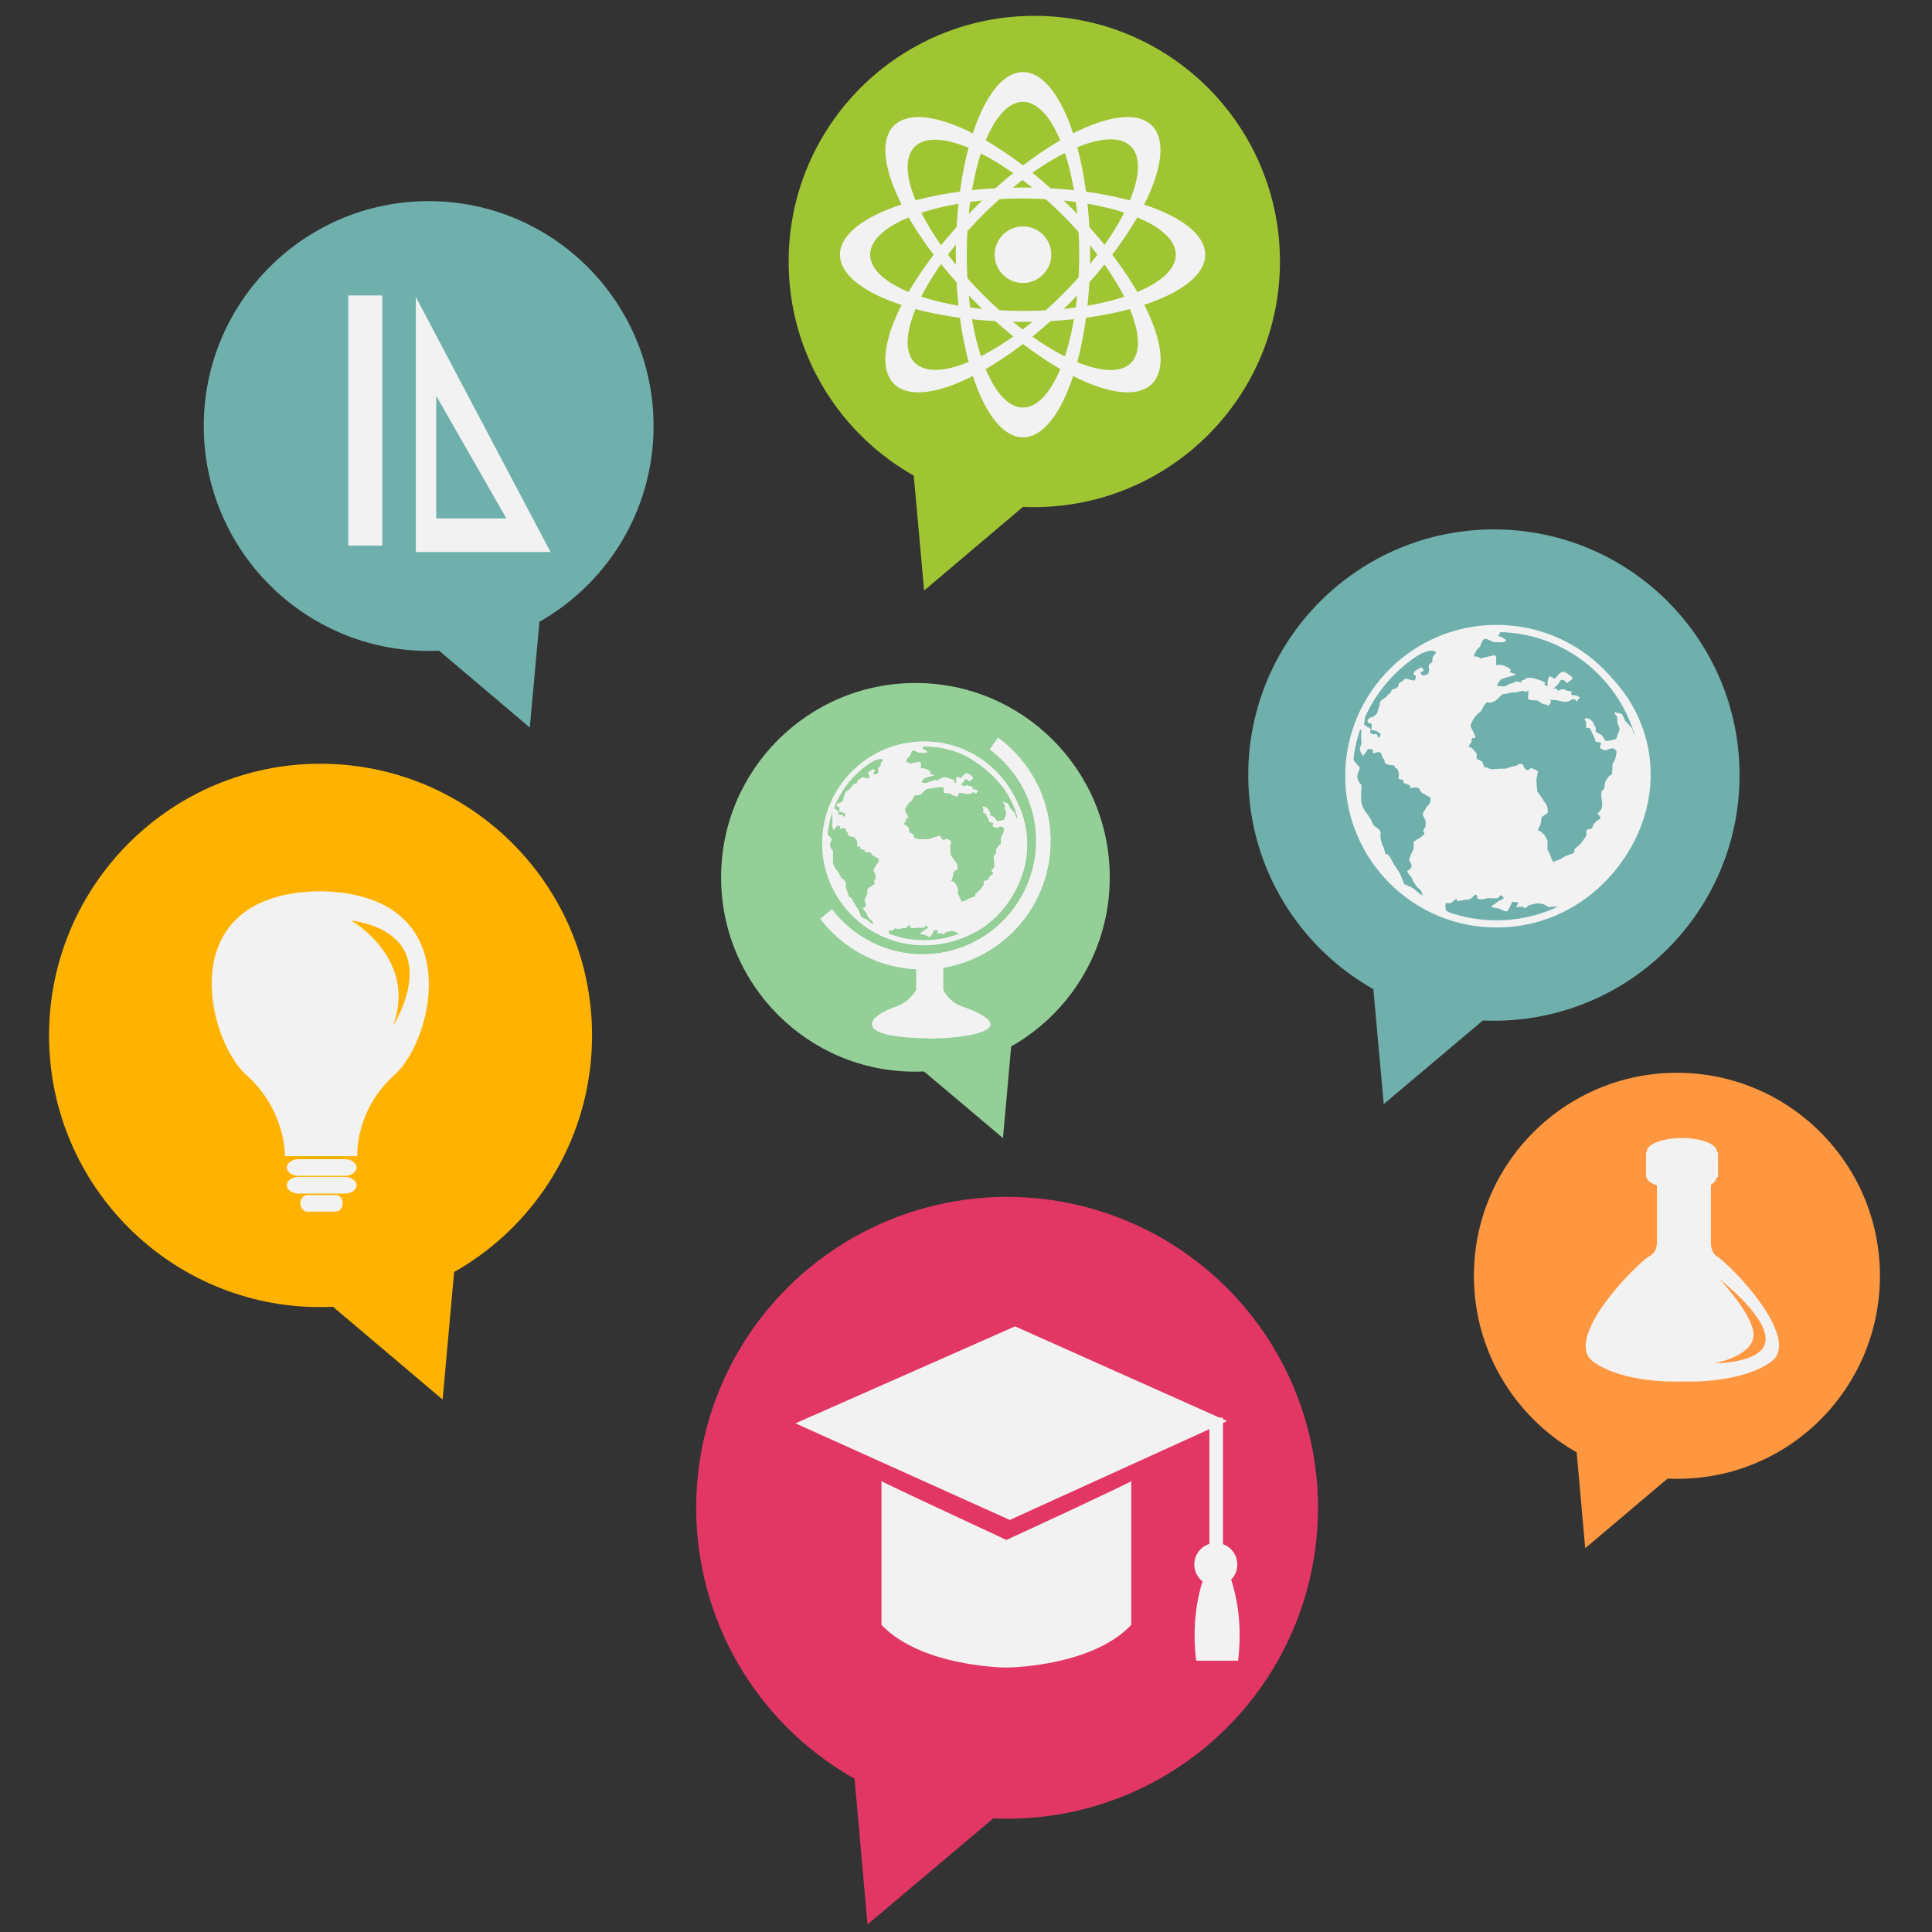 <?xml version="1.0" encoding="utf-8"?>
<!-- Generator: Adobe Illustrator 22.1.0, SVG Export Plug-In . SVG Version: 6.00 Build 0)  -->
<svg version="1.1" id="Layer_1" xmlns="http://www.w3.org/2000/svg" xmlns:xlink="http://www.w3.org/1999/xlink" x="0px" y="0px"
	 viewBox="0 0 512 512" style="enable-background:new 0 0 512 512;" xml:space="preserve">
<rect x="0" y="0" width="512" height="512" fill="#333333" stroke="none"/>
<style type="text/css">
	.st0{fill:#E23764;}
	.st1{fill:#FF9740;}
	.st2{fill:#6FB0AD;}
	.st3{fill:#9FC632;}
	.st4{fill:#93CF97;}
	.st5{fill:#FFB300;}
	.st6{fill:#F2F2F2;}
</style>
<g>
	
		<ellipse transform="matrix(0.957 -0.29 0.29 0.957 -104.483 94.693)" class="st0" cx="267" cy="399.5" rx="82.4" ry="82.4"/>
	<polygon class="st0" points="226.4,470.6 229.9,510 268.8,477.2 	"/>
</g>
<g>
	<path class="st1" d="M498.2,338.1c0-29.7-24.1-53.8-53.8-53.8c-29.7,0-53.8,24.1-53.8,53.8c0,29.7,24.1,53.8,53.8,53.8
		C474.1,392,498.2,367.9,498.2,338.1z"/>
	<polygon class="st1" points="417.8,384.5 420.1,410.3 445.5,388.8 	"/>
</g>
<g>
	<path class="st2" d="M461,205.4c0-35.9-29.1-65.1-65.1-65.1c-35.9,0-65.1,29.1-65.1,65.1c0,35.9,29.1,65.1,65.1,65.1
		C431.9,270.5,461,241.4,461,205.4z"/>
	<polygon class="st2" points="363.9,261.5 366.7,292.6 397.4,266.7 	"/>
</g>
<g>
	<path class="st3" d="M339.2,69.3c0-35.9-29.1-65.1-65.1-65.1c-35.9,0-65.1,29.1-65.1,65.1c0,35.9,29.1,65.1,65.1,65.1
		C310.1,134.3,339.2,105.2,339.2,69.3z"/>
	<polygon class="st3" points="242.1,125.4 244.9,156.5 275.5,130.6 	"/>
</g>
<g>
	<path class="st4" d="M191.1,232.5c0-28.5,23.1-51.5,51.5-51.5c28.5,0,51.5,23.1,51.5,51.5c0,28.5-23.1,51.5-51.5,51.5
		C214.2,284.1,191.1,261,191.1,232.5z"/>
	<polygon class="st4" points="268,277 265.8,301.6 241.5,281.1 	"/>
</g>
<g>
	<path class="st5" d="M13,274.4c0-39.7,32.2-72,71.9-72c39.7,0,72,32.2,72,72s-32.2,72-72,72C45.2,346.4,13,314.2,13,274.4z"/>
	<polygon class="st5" points="120.4,336.5 117.3,370.9 83.4,342.2 	"/>
</g>
<g>
	<path class="st2" d="M54,112.9c0-32.9,26.7-59.6,59.6-59.6c32.9,0,59.6,26.7,59.6,59.6c0,32.9-26.7,59.6-59.6,59.6
		C80.7,172.5,54,145.8,54,112.9z"/>
	<polygon class="st2" points="143,164.3 140.4,192.8 112.3,169 	"/>
</g>
<g>
	<polygon class="st6" points="267.6,402.8 210.8,377.2 269,351.5 325.2,376.6 	"/>
	<g>
		<g>
			<rect x="320.5" y="375.7" class="st6" width="3.6" height="37.6"/>
			<path class="st6" d="M327.9,414.6c0-3.1-2.5-5.7-5.7-5.7c-3.1,0-5.7,2.5-5.7,5.7c0,3.1,2.5,5.7,5.7,5.7
				C325.4,420.3,327.9,417.8,327.9,414.6z"/>
			<g>
				<path class="st6" d="M319.7,416.4c0,0-4.5,9.4-2.7,23.7h6.4v-25.1C323.4,415.1,319.7,417.2,319.7,416.4z"/>
				<path class="st6" d="M325.4,416.4c0,0,4.5,9.4,2.7,23.7h-6.4v-25.1C321.6,415.1,325.4,417.2,325.4,416.4z"/>
			</g>
		</g>
	</g>
	<path class="st6" d="M299.8,392.5c0,0.3-27.8,13.2-33.1,15.6c-5.4-2.5-33.1-15.4-33.1-15.6v38.1c9,9.5,26.6,11.1,32.2,11.3v0
		c0,0,0.3,0,0.9,0c0.6,0,0.9,0,0.9,0v0c5.6-0.2,23.3-1.8,32.2-11.3V392.5z"/>
</g>
<path class="st6" d="M454.9,332.9c0,0-1.5-0.8-1.5-3.7c0-2.5,0-12,0-15.2c0.9-0.6,1.4-1.2,1.5-2h0.4v-6.6H455c0-0.1,0-0.2,0-0.2
	c0-2-4.1-3.6-9.3-3.6c-5.1,0-9.3,1.6-9.3,3.6c0,0.1,0,0.2,0,0.2h-0.2v6.6h0.2c0.1,0.8,0.8,1.5,2.7,2.1c0,3.3,0,12.6,0,15.1
	c0,3-2,3.7-2,3.7c-3.4,2-23.4,22.1-14.7,28.1c7.8,5.4,20.8,5.2,23.4,5.1c2.6,0.1,15.6,0.3,23.4-5.1C478,355,458.4,334.9,454.9,332.9
	z M454.4,361.3c0,0,9.8-1.9,10.3-7.1c0.5-5.2-8.9-15.1-8.9-15.1s12.2,9.4,12.1,15.8C467.9,361.3,454.4,361.3,454.4,361.3z"/>
<g>
	<g>
		<path class="st6" d="M396.6,165.6c-22.1,0-40.1,17.9-40.1,40.1c0,22.1,17.9,40.1,40.1,40.1c22.1,0,40.1-17.9,40.1-40.1
			C436.7,183.5,418.8,165.6,396.6,165.6z M396.6,243.9c-21.1,0-38.2-17.1-38.2-38.2c0-21.1,17.1-38.2,38.2-38.2
			c21.1,0,38.2,17.1,38.2,38.2C434.9,226.8,417.7,243.9,396.6,243.9z"/>
		<path class="st6" d="M390.9,167.4c0,0-13.5,1.7-22.7,12.3c0,0,7.1-7.3,11.4-7.3l1,0.4c0,0-0.1,0.4-0.3,0.5
			c-0.1,0.1-0.7,0.9-0.7,1.1c0,0.2,0,0.8,0,0.8l-0.3,0.5c0,0-0.3,0.1-0.4,0.3c-0.1,0.1-0.3,0.2-0.3,0.5c0,0.3,0.1,0.7,0.1,0.7l0,0.8
			l-0.2,0.5l-0.6,0.4c0,0-0.7,0.1-1,0c-0.3-0.1-0.4-0.7-0.4-0.7l0.8-0.5c0,0,0.1-0.1-0.1-0.3c-0.2-0.1-0.2-0.6-0.6-0.5
			c-0.4,0.1-1.1,0.6-1.1,0.6l-0.7,0.5c0,0-0.3,0.8-0.2,0.8c0.1,0,0.5,0.2,0.5,0.2s0.1,0.2,0.1,0.5c0,0.2-0.2,0.7-0.2,0.7
			s-0.1,0.2-0.6,0.1c-0.5-0.1-0.9-0.2-1.2-0.3c-0.3-0.1-0.6-0.2-0.8-0.1c-0.3,0.1-0.4,0.2-0.4,0.3c0,0.1-1,0.7-1,0.7
			s-0.3,0.1-0.3,0.3c0,0.2-0.3,0.9-0.3,0.9s-0.3,0.3-0.9,0.5c-0.6,0.1-0.7,0.3-0.7,0.3l-0.3,0.7c0,0-0.5,0.3-0.8,0.7
			c-0.3,0.4-1.3,1.1-1.4,1.1c-0.1,0-0.5,0.5-0.6,0.8c-0.1,0.4-0.1,0.9-0.2,1.1c-0.1,0.2-0.3,0.7-0.4,1.1c0,0.4-0.3,0.8-0.5,1
			c-0.2,0.1-0.5,0.4-0.6,0.5c-0.1,0-1,0.3-1.2,0.5c-0.3,0.2-0.4,0.6-0.4,0.8c0,0.1,0.4,0.5,0.6,0.5c0.1,0,0.5,0.1,0.5,0.1
			s0,0.7,0,0.9c0,0.1-0.3,0.8,0,0.8c0.3,0,0.7,0.1,0.7,0.1l0.7,0.2l0.6,0.4l0.4,0.3c0,0-0.1,0.4-0.2,0.6c-0.1,0.1-0.3,0.5-0.4,0.4
			c-0.1,0-0.1,0-0.2-0.4c-0.1-0.3-0.1-0.5-0.4-0.6c-0.3-0.1-0.6,0.2-0.8,0.1c-0.1-0.1-0.4-0.1-0.6-0.3c-0.2-0.2-0.3,0.2-0.2-0.2
			c0-0.4,0.2-0.6,0.1-0.8c-0.1-0.2-0.4-0.6-0.6-0.6c-0.2,0,0.1,0.4-0.2,0c-0.3-0.4-0.5-0.5-0.6-0.5c-0.1,0-0.3,0.1-0.3-0.1
			c0-0.2,0.1-0.7,0.1-0.9c0-0.2,0.1-0.6,0.1-0.8c0-0.2,0.2-1.3,0.2-1.3s-1.2,2.4-1.7,4.2c0,0,0.5-0.1,0.5,0.2c0,0.3,0.1,0.6,0.1,0.9
			c-0.1,0.3-0.1,0.2-0.1,1.2c0,1,0.2,1.2,0.1,1.5c-0.1,0.3-0.3,0.7-0.4,1.1c-0.1,0.4,0.2,1.3,0.4,1.5c0.1,0.2,0.1,0.2,0.3,0.4
			c0.2,0.2-0.3,0.9,0.2,0.2c0.5-0.7,0.7-1,0.7-1l0.3-0.4c0,0,0-0.5,0.6-0.4c0.6,0.1,0.7,0,0.9,0.2c0.2,0.2-0.2,0.9,0.1,0.9
			c0.3,0.1,1.2-0.4,1.5-0.3c0.2,0.1,0.6,0.1,0.7,0.6c0.1,0.4,0.3,1,0.6,1.2c0.2,0.1,0.2,0.7,0.3,1c0.1,0.4,1,0.6,1.2,0.6
			c0.2,0,1,0.1,1.3,0.2c0.2,0.1,0,0.6,0.5,0.7c0.5,0.1,0.6,1.1,0.6,1.1s0.2,0.9,0.1,1.1c-0.1,0.2-0.1,0.7,0.2,0.7
			c0.3,0.1,1.1,0.2,1.1,0.2s-0.4,0.6,0.2,0.9c0.7,0.2,1.3,0.5,1.5,0.6c0.2,0.1-0.4,0.7,0.4,0.6c0.8-0.1,1.5-0.2,1.9,0.1
			c0.4,0.3,0.1,0.7,1,1.3c1,0.5,1.3,0.7,1.5,0.9c0.2,0.1,0.7,0.1,0.6,0.8c-0.1,0.7-0.2,1.2-0.6,1.5c-0.4,0.3-0.9,1.3-1.1,1.6
			c-0.2,0.3-0.5,0.9-0.2,1.3c0.2,0.5,0.6,1,0.6,1.3c0,0.3,0.1,1.2-0.1,1.6c-0.2,0.4-0.6,1-0.6,1s0.7,0.6,0.2,1
			c-0.5,0.5-1.2,1-1.6,1.2c-0.4,0.1-1.1,0.8-1.1,0.8s0.1,1.5,0,1.8c-0.1,0.3-1.5,2.8-1,3.3c0.5,0.6,0.6,1.2,0.4,1.5
			c-0.1,0.4-0.3,0.3-0.4,0.6c-0.1,0.3-1,0.1-0.5,0.9c0.6,0.9,0.9,1,1.1,1.5c0.2,0.5,0.2,0.7,0.6,1.2c0.4,0.5,0.5,1,1,1.3
			c0.4,0.4,0.9,0.6,0.9,1c0,0.4,0.9,1.4-0.2,0.7c-1.1-0.7-0.1-0.1-1.5-1.2c-1.4-1.2-1.8-0.7-2.4-1.4c-0.6-0.7,0.3,1.8-0.9-1.2
			c-1.2-3.1-1.5-2.7-1.8-3.4c-0.3-0.7-0.1,0.1-0.9-1.5c-0.9-1.5-0.1-0.5-0.9-1.5c-0.7-1-0.8,0.4-1.2-1.4c-0.4-1.8-0.4-0.6-0.9-2.6
			c-0.5-2,0.4-2.1-0.7-3.1c-1.1-1-1-0.5-1.4-1.2c-0.4-0.7,0.1-0.1-0.9-1.8c-1-1.7-2.3-2.4-2.3-5.3c0.1-2.9,0.1-3.4,0.1-3.4
			s-1.5-1.2-1-2.9c0.5-1.7,0.7-1.2,0.5-1.7c-0.2-0.6-0.4-0.4-0.9-1.1c-0.5-0.7-0.6-0.6-0.7-1c-0.1-0.4-0.3-1.3-0.3-1.3l-0.4,0.3
			c0,0-3.9,38.7,34.7,44.4c0,0-8.9-1.9-9.6-3.7c0,0-0.2-1.7,0.2-1.7c0.4,0,0.9,0.3,1.5-0.2c0.6-0.5,1.2-1,1.2-1l0.1,0.7
			c0,0-0.5,0.1,1.2-0.2c1.7-0.3,1.7-0.1,2.4-0.4c0.6-0.3,1.4-1.7,1.7-0.8c0.4,0.8-0.5,0.5,0.4,0.8c0.8,0.4,2.4-0.2,2.4-0.2
			s2.7,0.2,2.9-0.1c0.3-0.3,0.3-0.7,0.7-0.6c0.5,0.1,0.7,0.8,0.7,0.8l-1.5,0.8l-1.4,1c0,0-0.6,0.2-0.1,0.5c0.6,0.3,0.8,0.2,1.5,0.3
			c0.6,0.1,2.2,1.3,2.6,0.6c0.4-0.7,0.5-0.8,0.7-1.3c0.3-0.5,0.2-1,0.8-1c0.6,0,1.3,0.2,1.3,0.2l-0.6,1.2c0,0,1.1-0.1,1.6-0.1
			c0.5,0,0.6,0.7,1.2,0.1c0.6-0.6,0.7-0.6,1.4-0.7c0.6-0.1,1.6-0.4,1.8-0.3c0.3,0.1,0.8,0.2,1.1,0.2c0.3,0,1.7,1,1.9,0.8
			c0.3-0.2,1.9-0.1,1.9-0.1s-4.5,4.1-14,4.3c0,0,21.4,1,33.4-19.8c12-20.8,3.7-47.5-23.8-56.8c0,0,20.5,7.6,25.9,27.2l-0.2,0.4
			c-0.6-0.6-0.6-0.3-1-1.2c-0.5-0.9-0.1-0.7-0.5-1.4c-0.4-0.6-0.3-0.2-0.7-0.8c-0.5-0.6-0.6-0.6-0.9-0.9c-0.4-0.4-0.7-1.6-1-1.9
			c-0.3-0.4-1.1-0.5-1.5-0.5c-0.4-0.1-0.2-0.6-0.4-0.1c-0.2,0.5,0.6,1.2,0.6,1.2v1.5c0,0,0.6,1.4,0.6,1.7c0,0.4-0.5,1.4-0.5,1.4
			s-0.2,1.1-0.6,1.3c-0.4,0.2-2.5,0.5-2.5,0.5s-0.6-0.7-1-1.4c-0.4-0.6-1.6-0.8-1.7-1.1c-0.2-0.3,0.3-0.8-0.3-1.6
			c-0.6-0.7,0-0.5-0.7-1.2c-0.7-0.6-0.7-0.6-0.7-0.6s-1.7-0.6-1.1,0.4c0.6,0.9-0.1,1.9,0.4,2c0.5,0.1,0.7-0.3,1.1,0.6
			c0.4,0.8,0.5,1.2,0.7,1.5c0.3,0.3,0.4,1.5,0.7,1.6c0.4,0.1,1.4,0,1.3,0.5c-0.1,0.5-0.6,1.1,0,1.3c0.6,0.2,0.7,0.5,1.1,0.4
			c0.4-0.1,0.2,0.1,0.8-0.2c0.6-0.3,1.4-0.3,1.4-0.3s0.8,0.6,0.8,0.9c0,0.3-0.3,1.8-0.3,1.8l-0.8,1.6c0,0,0.1,2.8-0.4,2.8
			c-0.5,0-1,1.2-1.3,1.4c-0.3,0.2-0.4,2-0.4,2l-0.8,1c0,0-0.1,1.4,0,1.7c0.1,0.4,0.3,1.8,0.1,2.6c-0.2,0.7-1.2,1.5-1.2,1.5
			s1.4,1.3,0.6,1.5c-0.7,0.2-1.5,1.3-1.7,1.6c-0.2,0.3-0.1,0.8-0.5,0.9c-0.5,0.1-1.3,0.2-1.3,0.5c0,0.3,0,1.4,0,1.4l-1.5,2.1
			l-1.7,1.5c0,0,0.2,1-0.4,1.1c-0.5,0.1-2.4,0.8-2.7,1.1c-0.3,0.3-1.7,0.9-2.1,0.9c-0.5,0,0.3,1.3-0.5,0c-0.7-1.3-0.2-0.5-0.8-1.9
			c-0.6-1.5-0.6-0.4-0.6-1.5c0-1.1,0.1-0.1,0-1.1c-0.1-1,0.3-0.3-0.3-1.5c-0.5-1.2-0.5-0.8-1.2-1.6c-0.7-0.7-1.3,0-0.8-1.2
			c0.5-1.2,0.2,0,0.5-1.2c0.3-1.2-0.1-1.4,0.6-1.9c0.7-0.6,1.4-0.6,1.3-1.4c-0.1-0.7-0.1-1-0.3-1.5c-0.2-0.5-0.9-1.2-1-1.5
			c-0.1-0.3-0.1-0.1-0.6-0.9c-0.6-0.8-0.9-1.3-0.9-1.3s-0.2-1.9-0.2-2.7c0-0.7-0.3,0.5,0-0.7c0.3-1.2,0.4-1.9,0.4-1.9
			s-1.4-0.9-1.9-0.8c-0.6,0.1-0.5,0.9-1.3,0.3c-0.8-0.6-0.6-1.1-0.9-1.3c-0.3-0.2-0.8-0.3-1.3,0.1c-0.5,0.4-1.5,0.4-2.3,0.7
			c-0.8,0.4-1.1,0.3-2.2,0.3s-2.4,0.4-3.2-0.1c-0.8-0.5-0.9,0.2-1.3-0.7c-0.4-0.9,0-0.8-0.8-1.3c-0.8-0.5-1-0.1-1.1-0.9
			c-0.1-0.8,0.4-0.6-0.3-1.4c-0.6-0.7,0.4,0.4-0.6-0.7c-1-1.1-1.4-0.2-1-1.1c0.4-0.9,0.6-0.4,0.6-1.5c0-1.1,1.7,0.5,0.6-1.7
			c-1-2.2-1.2-1.7-0.3-3.4c0.9-1.7,2.1-2.2,2.3-2.6c0.2-0.4,0.6-1.3,0.9-1.6c0.4-0.3,0.1-0.6,0.9-0.5c0.8,0.1,1.7-0.3,2.3-0.8
			c0.6-0.6,1.3-1.4,1.7-1.5c0.4-0.1,0.2,0.1,1-0.1c0.8-0.2,1-0.3,1.6-0.3c0.5,0-0.6,0.2,1-0.1c1.6-0.3,1.2-0.3,1.6-0.3
			c0.4,0,0.2,0.1,0.8,0.2c0.6,0.1,0.6-1.3,0.6,0.1c0.1,1.4-0.5,2,0.6,2.1c1.1,0.1,0,0.1,1.1,0.1c1.1,0,0.8,0.2,1.4,0.5
			c0.6,0.3,0.8,0.6,1.7,0.6c0.8,0-0.4,1.2,0.8,0c1.2-1.2-0.9-1.4,1.2-1.2c2.1,0.2,2.4,0.6,2.8,0.5c0.4-0.2,0.5,0.2,1.4-0.3
			c0.9-0.5,1-0.5,1.4-0.3c0.4,0.2,0.4,1,0.7,0.2c0.4-0.8,1.1-0.6,0-1.1c-1.1-0.6-1.5,0.1-1.7-0.6c-0.2-0.7,0.9-0.6-0.2-0.7
			c-1.1-0.2-0.9-0.2-1.7-0.5c-0.8-0.3-1.7,0.8-1.9,0c-0.3-0.8-1.8,0.6-0.3-0.8c1.6-1.4,0.9-1.9,1.9-1.7c1,0.3,0.7,1.2,1.4,0.6
			c0.6-0.6,1.8-0.9,0.6-1.7c-1.2-0.8-0.4-0.5-1.6-1c-1.2-0.6-2.3,2.1-2.8,1.7c-0.6-0.4-0.8-0.6-1.2-0.5c-0.4,0.2-0.4,1.2-0.5,1.9
			c-0.1,0.7,0.6,0.9-0.5,0.4c-1.2-0.6,1.3-0.3-1.4-1.3c-2.7-1-3.6-0.7-3.9-0.4c-0.4,0.4-0.9,0.3-1.2,0.6c-0.3,0.3,0.8,0.9-0.3,0.3
			c-1.1-0.6-2.2,0.4-2.2,0.4s-0.4-0.2-0.8,0.2c-0.5,0.4-1.4,0.6-1.9,0.5c-0.6-0.2-1.7,0.2-0.7-1.1c1-1.3,0.3-0.6,1.8-1.2
			c1.6-0.6,3.9-0.7,1.8-1.2c-2-0.5,1.1-0.5-1.6-1.7c-2.7-1.3-2.8,0.5-2.7-1.3c0.1-1.7-0.2-1.8-0.7-1.7c-0.6,0.1-2.2,0.5-2.8,0.6
			c-0.6,0.1,0.1,0.6-1.1-0.1c-1.2-0.7-1.7,0.4-1.2-0.7c0.5-1.1,0.6-1.3,1.3-1.9c0.7-0.6,0.6-3,2.4-2.1c1.8,0.9,1.1,0.6,2.6,0.7
			c1.5,0.1,2.1-0.2,2.1-0.5c0-0.3-1.7-1.1-1.7-1.1s-0.6,0.2-0.4-0.1c0.2-0.3,0.6-0.8,0.6-0.8l-0.6-0.5
			C397.4,167.1,392.2,167.1,390.9,167.4z"/>
	</g>
</g>
<g>
	<g>
		<path class="st6" d="M271.1,19.1c-9.8,0-17.8,21.7-17.8,48.4c0,26.7,8,48.4,17.8,48.4c9.8,0,17.8-21.7,17.8-48.4
			C288.9,40.8,280.9,19.1,271.1,19.1z M271.1,108c-8.2,0-14.9-18.1-14.9-40.5c0-22.4,6.7-40.5,14.9-40.5c8.2,0,14.9,18.1,14.9,40.5
			C286,89.9,279.3,108,271.1,108z"/>
		<path class="st6" d="M319.4,67.5c0-9.8-21.7-17.8-48.4-17.8c-26.7,0-48.4,8-48.4,17.8c0,9.8,21.7,17.8,48.4,17.8
			C297.8,85.3,319.4,77.3,319.4,67.5z M230.6,67.5c0-8.2,18.1-14.9,40.5-14.9c22.4,0,40.5,6.7,40.5,14.9c0,8.2-18.1,14.9-40.5,14.9
			C248.7,82.4,230.6,75.7,230.6,67.5z"/>
		<path class="st6" d="M305.3,33.3c-7-7-27.9,2.7-46.8,21.6c-18.9,18.9-28.6,39.8-21.6,46.8c7,7,27.9-2.7,46.8-21.6
			C302.6,61.2,312.2,40.3,305.3,33.3z M242.4,96.1c-5.8-5.8,2.3-23.4,18.1-39.2c15.8-15.8,33.4-23.9,39.2-18.1
			c5.8,5.8-2.3,23.4-18.1,39.2C265.8,93.9,248.3,102,242.4,96.1z"/>
		<path class="st6" d="M305.3,101.7c7-7-2.7-27.9-21.6-46.8c-18.9-18.9-39.8-28.6-46.8-21.6c-7,7,2.7,27.9,21.6,46.8
			C277.4,99,298.3,108.7,305.3,101.7z M242.4,38.9c5.8-5.8,23.4,2.3,39.2,18.1c15.8,15.8,23.9,33.4,18.1,39.2
			c-5.8,5.8-23.4-2.3-39.2-18.1C244.7,62.2,236.6,44.7,242.4,38.9z"/>
		<path class="st6" d="M278.6,67.5c0-4.1-3.3-7.5-7.5-7.5c-4.1,0-7.5,3.3-7.5,7.5c0,4.1,3.3,7.5,7.5,7.5
			C275.2,75,278.6,71.6,278.6,67.5z"/>
	</g>
</g>
<g>
	<g>
		<path class="st6" d="M110.2,78.7v67.6h35.7L110.2,78.7z M115.6,104.9l18.6,32.5h-18.6V104.9z"/>
		<rect x="92.3" y="78.3" class="st6" width="9" height="66.3"/>
	</g>
</g>
<g>
	<path class="st6" d="M94.5,309.4c0,1.2-1.4,2.2-3.1,2.2H79.1c-1.7,0-3.1-1-3.1-2.2l0,0c0-1.2,1.4-2.2,3.1-2.2h12.3
		C93.1,307.2,94.5,308.2,94.5,309.4L94.5,309.4z"/>
	<path class="st6" d="M94.5,314.1c0,1.2-1.4,2.2-3.1,2.2H79.1c-1.7,0-3.1-1-3.1-2.2l0,0c0-1.2,1.4-2.2,3.1-2.2h12.3
		C93.1,311.9,94.5,312.9,94.5,314.1L94.5,314.1z"/>
	<path class="st6" d="M90.8,318.9c0,1.2-0.8,2.2-1.9,2.2h-7.4c-1,0-1.9-1-1.9-2.2l0,0c0-1.2,0.8-2.2,1.9-2.2h7.4
		C90,316.6,90.8,317.6,90.8,318.9L90.8,318.9z"/>
	<path class="st6" d="M85.6,236.2L85.6,236.2c0,0-0.5,0-0.8,0c-0.3,0,0.8,0-0.8,0v0c-38.5,1-29.2,39.3-18.7,48.7
		c10.6,9.5,10.2,21.5,10.2,21.5h9.2h1.5h8.5c0,0-0.8-11.9,9.8-21.5C115.1,275.5,124.1,237.3,85.6,236.2z M104.2,271.8
		c6.5-17.9-11.2-27.9-11.2-27.9C119.4,248.1,104.2,271.8,104.2,271.8z"/>
</g>
<g>
	<g>
		<g>
			<g>
				<path class="st6" d="M262.3,198.6c7.4,5.5,12.3,14.3,12.3,24.2c0,16.6-13.5,30.1-30.1,30.1c-9.8,0-18.5-4.7-24-11.9l-3.1,2.5
					c6.2,8.1,16,13.4,27,13.4c18.8,0,34-15.2,34-34c0-11.3-5.5-21.2-13.9-27.4L262.3,198.6z"/>
				<path class="st6" d="M244.9,196.5c-14.9,0-27,12.1-27,27c0,14.9,12.1,27,27,27c14.9,0,27-12.1,27-27
					C271.8,208.6,259.8,196.5,244.9,196.5z M244.9,249.2c-14.2,0-25.7-11.5-25.7-25.7c0-14.2,11.5-25.7,25.7-25.7
					c14.2,0,25.7,11.5,25.7,25.7C270.6,237.7,259.1,249.2,244.9,249.2z"/>
				<path class="st6" d="M241.1,197.7c0,0-9.1,1.2-15.3,8.3c0,0,4.8-4.9,7.7-4.9l0.6,0.3c0,0-0.1,0.2-0.2,0.3
					c-0.1,0.1-0.5,0.6-0.5,0.7c0,0.1,0,0.5,0,0.5l-0.2,0.3c0,0-0.2,0.1-0.3,0.2c-0.1,0.1-0.2,0.1-0.2,0.3c0,0.2,0.1,0.5,0.1,0.5
					l0,0.5l-0.2,0.3l-0.4,0.2c0,0-0.5,0.1-0.6,0c-0.2-0.1-0.2-0.5-0.2-0.5l0.5-0.3c0,0,0.1-0.1-0.1-0.2c-0.2-0.1-0.1-0.4-0.4-0.3
					c-0.3,0.1-0.7,0.4-0.7,0.4l-0.5,0.3c0,0-0.2,0.6-0.1,0.6c0.1,0,0.3,0.2,0.3,0.2s0.1,0.2,0.1,0.3s-0.2,0.5-0.2,0.5
					s-0.1,0.2-0.4,0.1c-0.3-0.1-0.6-0.1-0.8-0.2c-0.2-0.1-0.4-0.2-0.6-0.1c-0.2,0.1-0.2,0.1-0.3,0.2c0,0.1-0.7,0.5-0.7,0.5
					s-0.2,0.1-0.2,0.2c0,0.1-0.2,0.6-0.2,0.6s-0.2,0.2-0.6,0.3c-0.4,0.1-0.5,0.2-0.5,0.2l-0.2,0.5c0,0-0.3,0.2-0.5,0.5
					c-0.2,0.3-0.9,0.7-1,0.8c-0.1,0-0.3,0.3-0.4,0.6c-0.1,0.2-0.1,0.6-0.2,0.7c-0.1,0.1-0.2,0.5-0.2,0.7c0,0.2-0.2,0.6-0.3,0.6
					c-0.1,0.1-0.3,0.3-0.4,0.3c-0.1,0-0.7,0.2-0.8,0.3c-0.2,0.1-0.3,0.4-0.3,0.5c0,0.1,0.3,0.3,0.4,0.3c0.1,0,0.4,0.1,0.4,0.1
					s0,0.5,0,0.6c0,0.1-0.2,0.6,0,0.6c0.2,0,0.5,0.1,0.5,0.1l0.5,0.1l0.4,0.3l0.2,0.2c0,0-0.1,0.3-0.1,0.4c-0.1,0.1-0.2,0.3-0.3,0.3
					c-0.1,0-0.1,0-0.2-0.2c-0.1-0.2-0.1-0.3-0.3-0.4c-0.2-0.1-0.4,0.2-0.5,0.1c-0.1-0.1-0.2-0.1-0.4-0.2c-0.2-0.2-0.2,0.1-0.2-0.2
					c0-0.3,0.2-0.4,0.1-0.5c-0.1-0.1-0.2-0.4-0.4-0.4c-0.1,0,0.1,0.2-0.1,0c-0.2-0.2-0.3-0.3-0.4-0.3c-0.1,0-0.2,0.1-0.2-0.1
					c0-0.2,0.1-0.5,0.1-0.6c0-0.2,0.1-0.4,0.1-0.5c0-0.1,0.1-0.9,0.1-0.9s-0.8,1.6-1.1,2.9c0,0,0.3,0,0.3,0.2c0,0.2,0.1,0.4,0,0.6
					c0,0.2,0,0.2,0,0.8c0,0.7,0.2,0.8,0.1,1c-0.1,0.2-0.2,0.5-0.2,0.7c0,0.2,0.2,0.9,0.2,1c0.1,0.1,0.1,0.2,0.2,0.3
					c0.1,0.1-0.2,0.6,0.1,0.1c0.3-0.5,0.5-0.7,0.5-0.7l0.2-0.2c0,0,0-0.3,0.4-0.2c0.4,0.1,0.5,0,0.6,0.2c0.1,0.2-0.2,0.6,0,0.6
					c0.2,0,0.8-0.2,1-0.2c0.2,0,0.4,0.1,0.5,0.4c0.1,0.3,0.2,0.7,0.4,0.8c0.2,0.1,0.1,0.5,0.2,0.7c0.1,0.2,0.7,0.4,0.8,0.4
					c0.1,0,0.7,0.1,0.9,0.2c0.2,0.1,0,0.4,0.3,0.5c0.3,0.1,0.4,0.7,0.4,0.7s0.1,0.6,0,0.7c-0.1,0.2,0,0.5,0.2,0.5
					c0.2,0,0.7,0.1,0.7,0.1s-0.3,0.4,0.2,0.6c0.5,0.2,0.9,0.3,1,0.4c0.1,0.1-0.3,0.5,0.2,0.4c0.5,0,1-0.1,1.3,0.1
					c0.2,0.2,0,0.5,0.7,0.9c0.7,0.4,0.9,0.5,1,0.6c0.2,0.1,0.5,0,0.4,0.5c-0.1,0.5-0.2,0.8-0.4,1c-0.2,0.2-0.6,0.9-0.7,1.1
					c-0.2,0.2-0.3,0.6-0.2,0.9c0.2,0.3,0.4,0.7,0.4,0.9c0,0.2,0.1,0.8,0,1.1c-0.1,0.2-0.4,0.7-0.4,0.7s0.5,0.4,0.1,0.7
					c-0.3,0.3-0.8,0.7-1.1,0.8c-0.3,0.1-0.7,0.5-0.7,0.5s0,1,0,1.2c0,0.2-1,1.9-0.7,2.2c0.3,0.4,0.4,0.8,0.3,1
					c-0.1,0.2-0.2,0.2-0.3,0.4c-0.1,0.2-0.7,0-0.3,0.6c0.4,0.6,0.6,0.7,0.7,1c0.2,0.3,0.1,0.5,0.4,0.8c0.2,0.3,0.4,0.7,0.7,0.9
					c0.3,0.2,0.6,0.4,0.6,0.7c0,0.3,0.6,0.9-0.1,0.5c-0.7-0.5-0.1,0-1-0.8c-0.9-0.8-1.2-0.5-1.6-0.9c-0.4-0.5,0.2,1.2-0.6-0.8
					c-0.8-2.1-1-1.8-1.2-2.3c-0.2-0.5,0,0-0.6-1c-0.6-1-0.1-0.4-0.6-1c-0.5-0.7-0.5,0.2-0.8-0.9c-0.2-1.2-0.3-0.4-0.6-1.8
					c-0.3-1.4,0.3-1.4-0.5-2.1c-0.7-0.7-0.7-0.3-0.9-0.8c-0.2-0.5,0.1,0-0.6-1.2c-0.7-1.2-1.6-1.6-1.5-3.6c0-2,0-2.3,0-2.3
					s-1-0.8-0.7-1.9c0.3-1.2,0.5-0.8,0.3-1.2c-0.1-0.4-0.2-0.3-0.6-0.7c-0.3-0.5-0.4-0.4-0.5-0.7c-0.1-0.3-0.2-0.9-0.2-0.9l-0.2,0.2
					c0,0-2.6,26,23.3,29.9c0,0-6-1.3-6.5-2.5c0,0-0.1-1.1,0.1-1.1c0.2,0,0.6,0.2,1-0.1c0.4-0.3,0.8-0.7,0.8-0.7l0.1,0.5
					c0,0-0.4,0.1,0.8-0.1c1.2-0.2,1.2-0.1,1.6-0.2c0.4-0.2,0.9-1.1,1.2-0.6c0.2,0.6-0.3,0.3,0.2,0.6c0.6,0.2,1.6-0.1,1.6-0.1
					s1.8,0.1,2-0.1c0.2-0.2,0.2-0.5,0.5-0.4c0.3,0.1,0.5,0.6,0.5,0.6l-1,0.6l-0.9,0.7c0,0-0.4,0.1-0.1,0.3c0.4,0.2,0.6,0.1,1,0.2
					c0.4,0.1,1.5,0.9,1.7,0.4c0.2-0.5,0.3-0.6,0.5-0.9c0.2-0.3,0.1-0.7,0.6-0.7c0.4,0,0.9,0.1,0.9,0.1l-0.4,0.8c0,0,0.7-0.1,1.1-0.1
					c0.3,0,0.4,0.5,0.8,0.1c0.4-0.4,0.5-0.4,0.9-0.5c0.4-0.1,1.1-0.2,1.2-0.2c0.2,0.1,0.6,0.1,0.7,0.1c0.2,0,1.1,0.7,1.3,0.6
					c0.2-0.1,1.3-0.1,1.3-0.1s-3,2.8-9.4,2.9c0,0,14.4,0.7,22.4-13.3c8.1-14,2.5-32-16-38.2c0,0,13.8,5.1,17.4,18.3l-0.1,0.2
					c-0.4-0.4-0.4-0.2-0.7-0.8c-0.3-0.6-0.1-0.5-0.3-0.9c-0.2-0.4-0.2-0.1-0.5-0.6c-0.3-0.4-0.4-0.4-0.6-0.6c-0.2-0.2-0.5-1-0.7-1.3
					c-0.2-0.2-0.7-0.3-1-0.4c-0.2-0.1-0.1-0.4-0.2-0.1c-0.1,0.3,0.4,0.8,0.4,0.8v1c0,0,0.4,0.9,0.4,1.2c0,0.2-0.3,0.9-0.3,0.9
					s-0.1,0.7-0.4,0.9c-0.2,0.1-1.7,0.4-1.7,0.4s-0.4-0.5-0.7-0.9c-0.2-0.4-1.1-0.6-1.2-0.7c-0.1-0.2,0.2-0.6-0.2-1
					c-0.4-0.5,0-0.4-0.5-0.8c-0.5-0.4-0.5-0.4-0.5-0.4s-1.1-0.4-0.7,0.2c0.4,0.6-0.1,1.3,0.2,1.4c0.3,0.1,0.5-0.2,0.7,0.4
					c0.2,0.6,0.3,0.8,0.5,1c0.2,0.2,0.2,1,0.5,1c0.3,0.1,0.9,0,0.9,0.3c-0.1,0.3-0.4,0.7,0,0.9c0.4,0.1,0.5,0.3,0.7,0.2
					c0.2-0.1,0.1,0.1,0.6-0.1c0.4-0.2,0.9-0.2,0.9-0.2s0.6,0.4,0.6,0.6c0,0.2-0.2,1.2-0.2,1.2l-0.6,1.1c0,0,0.1,1.9-0.2,1.9
					c-0.3,0-0.7,0.8-0.9,0.9c-0.2,0.1-0.2,1.4-0.2,1.4l-0.6,0.7c0,0-0.1,0.9,0,1.2c0.1,0.2,0.2,1.2,0.1,1.7c-0.1,0.5-0.8,1-0.8,1
					s0.9,0.9,0.4,1c-0.5,0.1-1,0.9-1.1,1c-0.1,0.2-0.1,0.6-0.4,0.6c-0.3,0.1-0.9,0.1-0.9,0.3c0,0.2,0,0.9,0,0.9l-1,1.4l-1.2,1
					c0,0,0.1,0.7-0.2,0.7c-0.4,0.1-1.6,0.6-1.8,0.7c-0.2,0.2-1.1,0.6-1.4,0.6c-0.3,0,0.2,0.9-0.3,0c-0.5-0.9-0.1-0.3-0.6-1.3
					c-0.4-1-0.4-0.2-0.4-1c0-0.7,0.1-0.1,0-0.7c-0.1-0.7,0.2-0.2-0.2-1c-0.4-0.8-0.3-0.6-0.8-1.1c-0.5-0.5-0.9,0-0.6-0.8
					c0.3-0.8,0.1,0,0.3-0.8c0.2-0.8-0.1-0.9,0.4-1.3c0.5-0.4,0.9-0.4,0.9-0.9c-0.1-0.5-0.1-0.7-0.2-1c-0.1-0.3-0.6-0.8-0.7-1
					c-0.1-0.2-0.1-0.1-0.4-0.6c-0.4-0.6-0.6-0.9-0.6-0.9s-0.1-1.3-0.1-1.8c0-0.5-0.2,0.3,0-0.5c0.2-0.8,0.2-1.3,0.2-1.3
					s-0.9-0.6-1.3-0.6c-0.4,0.1-0.3,0.6-0.9,0.2c-0.6-0.4-0.4-0.7-0.6-0.9c-0.2-0.1-0.6-0.2-0.9,0.1c-0.3,0.2-1,0.2-1.5,0.5
					c-0.6,0.2-0.7,0.2-1.5,0.2c-0.7,0-1.6,0.2-2.2-0.1c-0.6-0.3-0.6,0.1-0.9-0.5c-0.2-0.6,0-0.6-0.6-0.9c-0.6-0.3-0.7-0.1-0.7-0.6
					c-0.1-0.6,0.2-0.4-0.2-0.9c-0.4-0.5,0.2,0.2-0.4-0.5c-0.7-0.7-0.9-0.1-0.7-0.7c0.2-0.6,0.4-0.2,0.4-1c0-0.7,1.1,0.3,0.4-1.2
					c-0.7-1.5-0.8-1.2-0.2-2.3c0.6-1.1,1.4-1.5,1.5-1.7c0.1-0.2,0.4-0.9,0.6-1c0.2-0.2,0.1-0.4,0.6-0.3c0.6,0.1,1.2-0.2,1.5-0.6
					c0.4-0.4,0.9-0.9,1.1-1c0.2-0.1,0.1,0.1,0.7-0.1c0.6-0.1,0.7-0.2,1.1-0.2c0.4,0-0.4,0.1,0.7-0.1c1.1-0.2,0.8-0.2,1.1-0.2
					c0.2,0,0.1,0.1,0.6,0.1c0.4,0.1,0.4-0.9,0.4,0.1c0.1,0.9-0.4,1.4,0.4,1.4c0.7,0.1,0,0.1,0.7,0.1c0.7,0,0.6,0.1,0.9,0.3
					c0.4,0.2,0.6,0.4,1.1,0.4c0.6,0-0.3,0.8,0.6,0c0.8-0.8-0.6-0.9,0.8-0.8c1.4,0.1,1.6,0.4,1.9,0.3c0.2-0.1,0.3,0.1,0.9-0.2
					c0.6-0.3,0.7-0.3,0.9-0.2c0.3,0.1,0.3,0.7,0.5,0.1c0.2-0.6,0.7-0.4,0-0.7c-0.7-0.4-1,0.1-1.1-0.4c-0.1-0.5,0.6-0.4-0.1-0.5
					c-0.7-0.1-0.6-0.1-1.2-0.3c-0.6-0.2-1.1,0.6-1.3,0c-0.2-0.6-1.2,0.4-0.2-0.6c1-0.9,0.6-1.3,1.3-1.1c0.7,0.2,0.5,0.8,0.9,0.4
					c0.4-0.4,1.2-0.6,0.4-1.2c-0.8-0.6-0.2-0.3-1.1-0.7c-0.8-0.4-1.5,1.4-1.9,1.2c-0.4-0.2-0.6-0.4-0.8-0.3
					c-0.3,0.1-0.3,0.8-0.3,1.3c-0.1,0.5,0.4,0.6-0.4,0.2c-0.8-0.4,0.9-0.2-0.9-0.9c-1.8-0.7-2.4-0.5-2.7-0.2
					c-0.2,0.2-0.6,0.2-0.8,0.4c-0.2,0.2,0.6,0.6-0.2,0.2c-0.7-0.4-1.5,0.2-1.5,0.2s-0.2-0.1-0.6,0.1c-0.3,0.2-0.9,0.4-1.3,0.3
					c-0.4-0.1-1.2,0.1-0.5-0.7c0.7-0.9,0.2-0.4,1.2-0.8c1-0.4,2.6-0.5,1.2-0.8c-1.4-0.3,0.7-0.3-1.1-1.2c-1.8-0.9-1.9,0.3-1.8-0.9
					c0.1-1.2-0.1-1.2-0.5-1.2c-0.4,0.1-1.5,0.3-1.9,0.4c-0.4,0.1,0.1,0.4-0.7-0.1c-0.8-0.5-1.1,0.2-0.8-0.5c0.3-0.7,0.4-0.9,0.9-1.3
					c0.5-0.4,0.4-2,1.6-1.4c1.2,0.6,0.7,0.4,1.7,0.5c1,0.1,1.4-0.1,1.4-0.3c0-0.2-1.1-0.7-1.1-0.7s-0.4,0.1-0.2-0.1
					c0.1-0.2,0.4-0.6,0.4-0.6l-0.4-0.3C245.4,197.6,241.9,197.6,241.1,197.7z"/>
			</g>
			<g>
				<path class="st6" d="M242.8,256.1v6.2c0,0-1.6,3.1-5.2,4.4c-3.6,1.2-6.9,3.2-6.5,5c0.3,1.9,4.6,3.5,17.1,3.5v-20.4L242.8,256.1z
					"/>
				<path class="st6" d="M250,256.1v6.2c0,0,1.3,3.1,4.9,4.4c3.6,1.2,7.9,3.2,7.6,5c-0.3,1.9-7.1,3.5-16,3.5v-20.4L250,256.1z"/>
			</g>
		</g>
	</g>
	<g>
		<g>
			<path class="st6" d="M262.3,198.6c7.4,5.5,12.3,14.3,12.3,24.2c0,16.6-13.5,30.1-30.1,30.1c-9.8,0-18.5-4.7-24-11.9l-3.1,2.5
				c6.2,8.1,16,13.4,27,13.4c18.8,0,34-15.2,34-34c0-11.3-5.5-21.2-13.9-27.4L262.3,198.6z"/>
			<path class="st6" d="M244.9,196.5c-14.9,0-27,12.1-27,27c0,14.9,12.1,27,27,27c14.9,0,27-12.1,27-27
				C271.8,208.6,259.8,196.5,244.9,196.5z M244.9,249.2c-14.2,0-25.7-11.5-25.7-25.7c0-14.2,11.5-25.7,25.7-25.7
				c14.2,0,25.7,11.5,25.7,25.7C270.6,237.7,259.1,249.2,244.9,249.2z"/>
			<path class="st6" d="M241.1,197.7c0,0-9.1,1.2-15.3,8.3c0,0,4.8-4.9,7.7-4.9l0.6,0.3c0,0-0.1,0.2-0.2,0.3
				c-0.1,0.1-0.5,0.6-0.5,0.7c0,0.1,0,0.5,0,0.5l-0.2,0.3c0,0-0.2,0.1-0.3,0.2c-0.1,0.1-0.2,0.1-0.2,0.3c0,0.2,0.1,0.5,0.1,0.5
				l0,0.5l-0.2,0.3l-0.4,0.2c0,0-0.5,0.1-0.6,0c-0.2-0.1-0.2-0.5-0.2-0.5l0.5-0.3c0,0,0.1-0.1-0.1-0.2c-0.2-0.1-0.1-0.4-0.4-0.3
				c-0.3,0.1-0.7,0.4-0.7,0.4l-0.5,0.3c0,0-0.2,0.6-0.1,0.6c0.1,0,0.3,0.2,0.3,0.2s0.1,0.2,0.1,0.3s-0.2,0.5-0.2,0.5
				s-0.1,0.2-0.4,0.1c-0.3-0.1-0.6-0.1-0.8-0.2c-0.2-0.1-0.4-0.2-0.6-0.1c-0.2,0.1-0.2,0.1-0.3,0.2c0,0.1-0.7,0.5-0.7,0.5
				s-0.2,0.1-0.2,0.2c0,0.1-0.2,0.6-0.2,0.6s-0.2,0.2-0.6,0.3c-0.4,0.1-0.5,0.2-0.5,0.2l-0.2,0.5c0,0-0.3,0.2-0.5,0.5
				c-0.2,0.3-0.9,0.7-1,0.8c-0.1,0-0.3,0.3-0.4,0.6c-0.1,0.2-0.1,0.6-0.2,0.7c-0.1,0.1-0.2,0.5-0.2,0.7c0,0.2-0.2,0.6-0.3,0.6
				c-0.1,0.1-0.3,0.3-0.4,0.3c-0.1,0-0.7,0.2-0.8,0.3c-0.2,0.1-0.3,0.4-0.3,0.5c0,0.1,0.3,0.3,0.4,0.3c0.1,0,0.4,0.1,0.4,0.1
				s0,0.5,0,0.6c0,0.1-0.2,0.6,0,0.6c0.2,0,0.5,0.1,0.5,0.1l0.5,0.1l0.4,0.3l0.2,0.2c0,0-0.1,0.3-0.1,0.4c-0.1,0.1-0.2,0.3-0.3,0.3
				c-0.1,0-0.1,0-0.2-0.2c-0.1-0.2-0.1-0.3-0.3-0.4c-0.2-0.1-0.4,0.2-0.5,0.1c-0.1-0.1-0.2-0.1-0.4-0.2c-0.2-0.2-0.2,0.1-0.2-0.2
				c0-0.3,0.2-0.4,0.1-0.5c-0.1-0.1-0.2-0.4-0.4-0.4c-0.1,0,0.1,0.2-0.1,0c-0.2-0.2-0.3-0.3-0.4-0.3c-0.1,0-0.2,0.1-0.2-0.1
				c0-0.2,0.1-0.5,0.1-0.6c0-0.2,0.1-0.4,0.1-0.5c0-0.1,0.1-0.9,0.1-0.9s-0.8,1.6-1.1,2.9c0,0,0.3,0,0.3,0.2c0,0.2,0.1,0.4,0,0.6
				c0,0.2,0,0.2,0,0.8c0,0.7,0.2,0.8,0.1,1c-0.1,0.2-0.2,0.5-0.2,0.7c0,0.2,0.2,0.9,0.2,1c0.1,0.1,0.1,0.2,0.2,0.3
				c0.1,0.1-0.2,0.6,0.1,0.1c0.3-0.5,0.5-0.7,0.5-0.7l0.2-0.2c0,0,0-0.3,0.4-0.2c0.4,0.1,0.5,0,0.6,0.2c0.1,0.2-0.2,0.6,0,0.6
				c0.2,0,0.8-0.2,1-0.2c0.2,0,0.4,0.1,0.5,0.4c0.1,0.3,0.2,0.7,0.4,0.8c0.2,0.1,0.1,0.5,0.2,0.7c0.1,0.2,0.7,0.4,0.8,0.4
				c0.1,0,0.7,0.1,0.9,0.2c0.2,0.1,0,0.4,0.3,0.5c0.3,0.1,0.4,0.7,0.4,0.7s0.1,0.6,0,0.7c-0.1,0.2,0,0.5,0.2,0.5
				c0.2,0,0.7,0.1,0.7,0.1s-0.3,0.4,0.2,0.6c0.5,0.2,0.9,0.3,1,0.4c0.1,0.1-0.3,0.5,0.2,0.4c0.5,0,1-0.1,1.3,0.1
				c0.2,0.2,0,0.5,0.7,0.9c0.7,0.4,0.9,0.5,1,0.6c0.2,0.1,0.5,0,0.4,0.5c-0.1,0.5-0.2,0.8-0.4,1c-0.2,0.2-0.6,0.9-0.7,1.1
				c-0.2,0.2-0.3,0.6-0.2,0.9c0.2,0.3,0.4,0.7,0.4,0.9c0,0.2,0.1,0.8,0,1.1c-0.1,0.2-0.4,0.7-0.4,0.7s0.5,0.4,0.1,0.7
				c-0.3,0.3-0.8,0.7-1.1,0.8c-0.3,0.1-0.7,0.5-0.7,0.5s0,1,0,1.2c0,0.2-1,1.9-0.7,2.2c0.3,0.4,0.4,0.8,0.3,1
				c-0.1,0.2-0.2,0.2-0.3,0.4c-0.1,0.2-0.7,0-0.3,0.6c0.4,0.6,0.6,0.7,0.7,1c0.2,0.3,0.1,0.5,0.4,0.8c0.2,0.3,0.4,0.7,0.7,0.9
				c0.3,0.2,0.6,0.4,0.6,0.7c0,0.3,0.6,0.9-0.1,0.5c-0.7-0.5-0.1,0-1-0.8c-0.9-0.8-1.2-0.5-1.6-0.9c-0.4-0.5,0.2,1.2-0.6-0.8
				c-0.8-2.1-1-1.8-1.2-2.3c-0.2-0.5,0,0-0.6-1c-0.6-1-0.1-0.4-0.6-1c-0.5-0.7-0.5,0.2-0.8-0.9c-0.2-1.2-0.3-0.4-0.6-1.8
				c-0.3-1.4,0.3-1.4-0.5-2.1c-0.7-0.7-0.7-0.3-0.9-0.8c-0.2-0.5,0.1,0-0.6-1.2c-0.7-1.2-1.6-1.6-1.5-3.6c0-2,0-2.3,0-2.3
				s-1-0.8-0.7-1.9c0.3-1.2,0.5-0.8,0.3-1.2c-0.1-0.4-0.2-0.3-0.6-0.7c-0.3-0.5-0.4-0.4-0.5-0.7c-0.1-0.3-0.2-0.9-0.2-0.9l-0.2,0.2
				c0,0-2.6,26,23.3,29.9c0,0-6-1.3-6.5-2.5c0,0-0.1-1.1,0.1-1.1c0.2,0,0.6,0.2,1-0.1c0.4-0.3,0.8-0.7,0.8-0.7l0.1,0.5
				c0,0-0.4,0.1,0.8-0.1c1.2-0.2,1.2-0.1,1.6-0.2c0.4-0.2,0.9-1.1,1.2-0.6c0.2,0.6-0.3,0.3,0.2,0.6c0.6,0.2,1.6-0.1,1.6-0.1
				s1.8,0.1,2-0.1c0.2-0.2,0.2-0.5,0.5-0.4c0.3,0.1,0.5,0.6,0.5,0.6l-1,0.6l-0.9,0.7c0,0-0.4,0.1-0.1,0.3c0.4,0.2,0.6,0.1,1,0.2
				c0.4,0.1,1.5,0.9,1.7,0.4c0.2-0.5,0.3-0.6,0.5-0.9c0.2-0.3,0.1-0.7,0.6-0.7c0.4,0,0.9,0.1,0.9,0.1l-0.4,0.8c0,0,0.7-0.1,1.1-0.1
				c0.3,0,0.4,0.5,0.8,0.1c0.4-0.4,0.5-0.4,0.9-0.5c0.4-0.1,1.1-0.2,1.2-0.2c0.2,0.1,0.6,0.1,0.7,0.1c0.2,0,1.1,0.7,1.3,0.6
				c0.2-0.1,1.3-0.1,1.3-0.1s-3,2.8-9.4,2.9c0,0,14.4,0.7,22.4-13.3c8.1-14,2.5-32-16-38.2c0,0,13.8,5.1,17.4,18.3l-0.1,0.2
				c-0.4-0.4-0.4-0.2-0.7-0.8c-0.3-0.6-0.1-0.5-0.3-0.9c-0.2-0.4-0.2-0.1-0.5-0.6c-0.3-0.4-0.4-0.4-0.6-0.6c-0.2-0.2-0.5-1-0.7-1.3
				c-0.2-0.2-0.7-0.3-1-0.4c-0.2-0.1-0.1-0.4-0.2-0.1c-0.1,0.3,0.4,0.8,0.4,0.8v1c0,0,0.4,0.9,0.4,1.2c0,0.2-0.3,0.9-0.3,0.9
				s-0.1,0.7-0.4,0.9c-0.2,0.1-1.7,0.4-1.7,0.4s-0.4-0.5-0.7-0.9c-0.2-0.4-1.1-0.6-1.2-0.7c-0.1-0.2,0.2-0.6-0.2-1
				c-0.4-0.5,0-0.4-0.5-0.8c-0.5-0.4-0.5-0.4-0.5-0.4s-1.1-0.4-0.7,0.2c0.4,0.6-0.1,1.3,0.2,1.4c0.3,0.1,0.5-0.2,0.7,0.4
				c0.2,0.6,0.3,0.8,0.5,1c0.2,0.2,0.2,1,0.5,1c0.3,0.1,0.9,0,0.9,0.3c-0.1,0.3-0.4,0.7,0,0.9c0.4,0.1,0.5,0.3,0.7,0.2
				c0.2-0.1,0.1,0.1,0.6-0.1c0.4-0.2,0.9-0.2,0.9-0.2s0.6,0.4,0.6,0.6c0,0.2-0.2,1.2-0.2,1.2l-0.6,1.1c0,0,0.1,1.9-0.2,1.9
				c-0.3,0-0.7,0.8-0.9,0.9c-0.2,0.1-0.2,1.4-0.2,1.4l-0.6,0.7c0,0-0.1,0.9,0,1.2c0.1,0.2,0.2,1.2,0.1,1.7c-0.1,0.5-0.8,1-0.8,1
				s0.9,0.9,0.4,1c-0.5,0.1-1,0.9-1.1,1c-0.1,0.2-0.1,0.6-0.4,0.6c-0.3,0.1-0.9,0.1-0.9,0.3c0,0.2,0,0.9,0,0.9l-1,1.4l-1.2,1
				c0,0,0.1,0.7-0.2,0.7c-0.4,0.1-1.6,0.6-1.8,0.7c-0.2,0.2-1.1,0.6-1.4,0.6c-0.3,0,0.2,0.9-0.3,0c-0.5-0.9-0.1-0.3-0.6-1.3
				c-0.4-1-0.4-0.2-0.4-1c0-0.7,0.1-0.1,0-0.7c-0.1-0.7,0.2-0.2-0.2-1c-0.4-0.8-0.3-0.6-0.8-1.1c-0.5-0.5-0.9,0-0.6-0.8
				c0.3-0.8,0.1,0,0.3-0.8c0.2-0.8-0.1-0.9,0.4-1.3c0.5-0.4,0.9-0.4,0.9-0.9c-0.1-0.5-0.1-0.7-0.2-1c-0.1-0.3-0.6-0.8-0.7-1
				c-0.1-0.2-0.1-0.1-0.4-0.6c-0.4-0.6-0.6-0.9-0.6-0.9s-0.1-1.3-0.1-1.8c0-0.5-0.2,0.3,0-0.5c0.2-0.8,0.2-1.3,0.2-1.3
				s-0.9-0.6-1.3-0.6c-0.4,0.1-0.3,0.6-0.9,0.2c-0.6-0.4-0.4-0.7-0.6-0.9c-0.2-0.1-0.6-0.2-0.9,0.1c-0.3,0.2-1,0.2-1.5,0.5
				c-0.6,0.2-0.7,0.2-1.5,0.2c-0.7,0-1.6,0.2-2.2-0.1c-0.6-0.3-0.6,0.1-0.9-0.5c-0.2-0.6,0-0.6-0.6-0.9c-0.6-0.3-0.7-0.1-0.7-0.6
				c-0.1-0.6,0.2-0.4-0.2-0.9c-0.4-0.5,0.2,0.2-0.4-0.5c-0.7-0.7-0.9-0.1-0.7-0.7c0.2-0.6,0.4-0.2,0.4-1c0-0.7,1.1,0.3,0.4-1.2
				c-0.7-1.5-0.8-1.2-0.2-2.3c0.6-1.1,1.4-1.5,1.5-1.7c0.1-0.2,0.4-0.9,0.6-1c0.2-0.2,0.1-0.4,0.6-0.3c0.6,0.1,1.2-0.2,1.5-0.6
				c0.4-0.4,0.9-0.9,1.1-1c0.2-0.1,0.1,0.1,0.7-0.1c0.6-0.1,0.7-0.2,1.1-0.2c0.4,0-0.4,0.1,0.7-0.1c1.1-0.2,0.8-0.2,1.1-0.2
				c0.2,0,0.1,0.1,0.6,0.1c0.4,0.1,0.4-0.9,0.4,0.1c0.1,0.9-0.4,1.4,0.4,1.4c0.7,0.1,0,0.1,0.7,0.1c0.7,0,0.6,0.1,0.9,0.3
				c0.4,0.2,0.6,0.4,1.1,0.4c0.6,0-0.3,0.8,0.6,0c0.8-0.8-0.6-0.9,0.8-0.8c1.4,0.1,1.6,0.4,1.9,0.3c0.2-0.1,0.3,0.1,0.9-0.2
				c0.6-0.3,0.7-0.3,0.9-0.2c0.3,0.1,0.3,0.7,0.5,0.1c0.2-0.6,0.7-0.4,0-0.7c-0.7-0.4-1,0.1-1.1-0.4c-0.1-0.5,0.6-0.4-0.1-0.5
				c-0.7-0.1-0.6-0.1-1.2-0.3c-0.6-0.2-1.1,0.6-1.3,0c-0.2-0.6-1.2,0.4-0.2-0.6c1-0.9,0.6-1.3,1.3-1.1c0.7,0.2,0.5,0.8,0.9,0.4
				c0.4-0.4,1.2-0.6,0.4-1.2c-0.8-0.6-0.2-0.3-1.1-0.7c-0.8-0.4-1.5,1.4-1.9,1.2c-0.4-0.2-0.6-0.4-0.8-0.3c-0.3,0.1-0.3,0.8-0.3,1.3
				c-0.1,0.5,0.4,0.6-0.4,0.2c-0.8-0.4,0.9-0.2-0.9-0.9c-1.8-0.7-2.4-0.5-2.7-0.2c-0.2,0.2-0.6,0.2-0.8,0.4
				c-0.2,0.2,0.6,0.6-0.2,0.2c-0.7-0.4-1.5,0.2-1.5,0.2s-0.2-0.1-0.6,0.1c-0.3,0.2-0.9,0.4-1.3,0.3c-0.4-0.1-1.2,0.1-0.5-0.7
				c0.7-0.9,0.2-0.4,1.2-0.8c1-0.4,2.6-0.5,1.2-0.8c-1.4-0.3,0.7-0.3-1.1-1.2c-1.8-0.9-1.9,0.3-1.8-0.9c0.1-1.2-0.1-1.2-0.5-1.2
				c-0.4,0.1-1.5,0.3-1.9,0.4c-0.4,0.1,0.1,0.4-0.7-0.1c-0.8-0.5-1.1,0.2-0.8-0.5c0.3-0.7,0.4-0.9,0.9-1.3c0.5-0.4,0.4-2,1.6-1.4
				c1.2,0.6,0.7,0.4,1.7,0.5c1,0.1,1.4-0.1,1.4-0.3c0-0.2-1.1-0.7-1.1-0.7s-0.4,0.1-0.2-0.1c0.1-0.2,0.4-0.6,0.4-0.6l-0.4-0.3
				C245.4,197.6,241.9,197.6,241.1,197.7z"/>
		</g>
	</g>
</g>
</svg>
